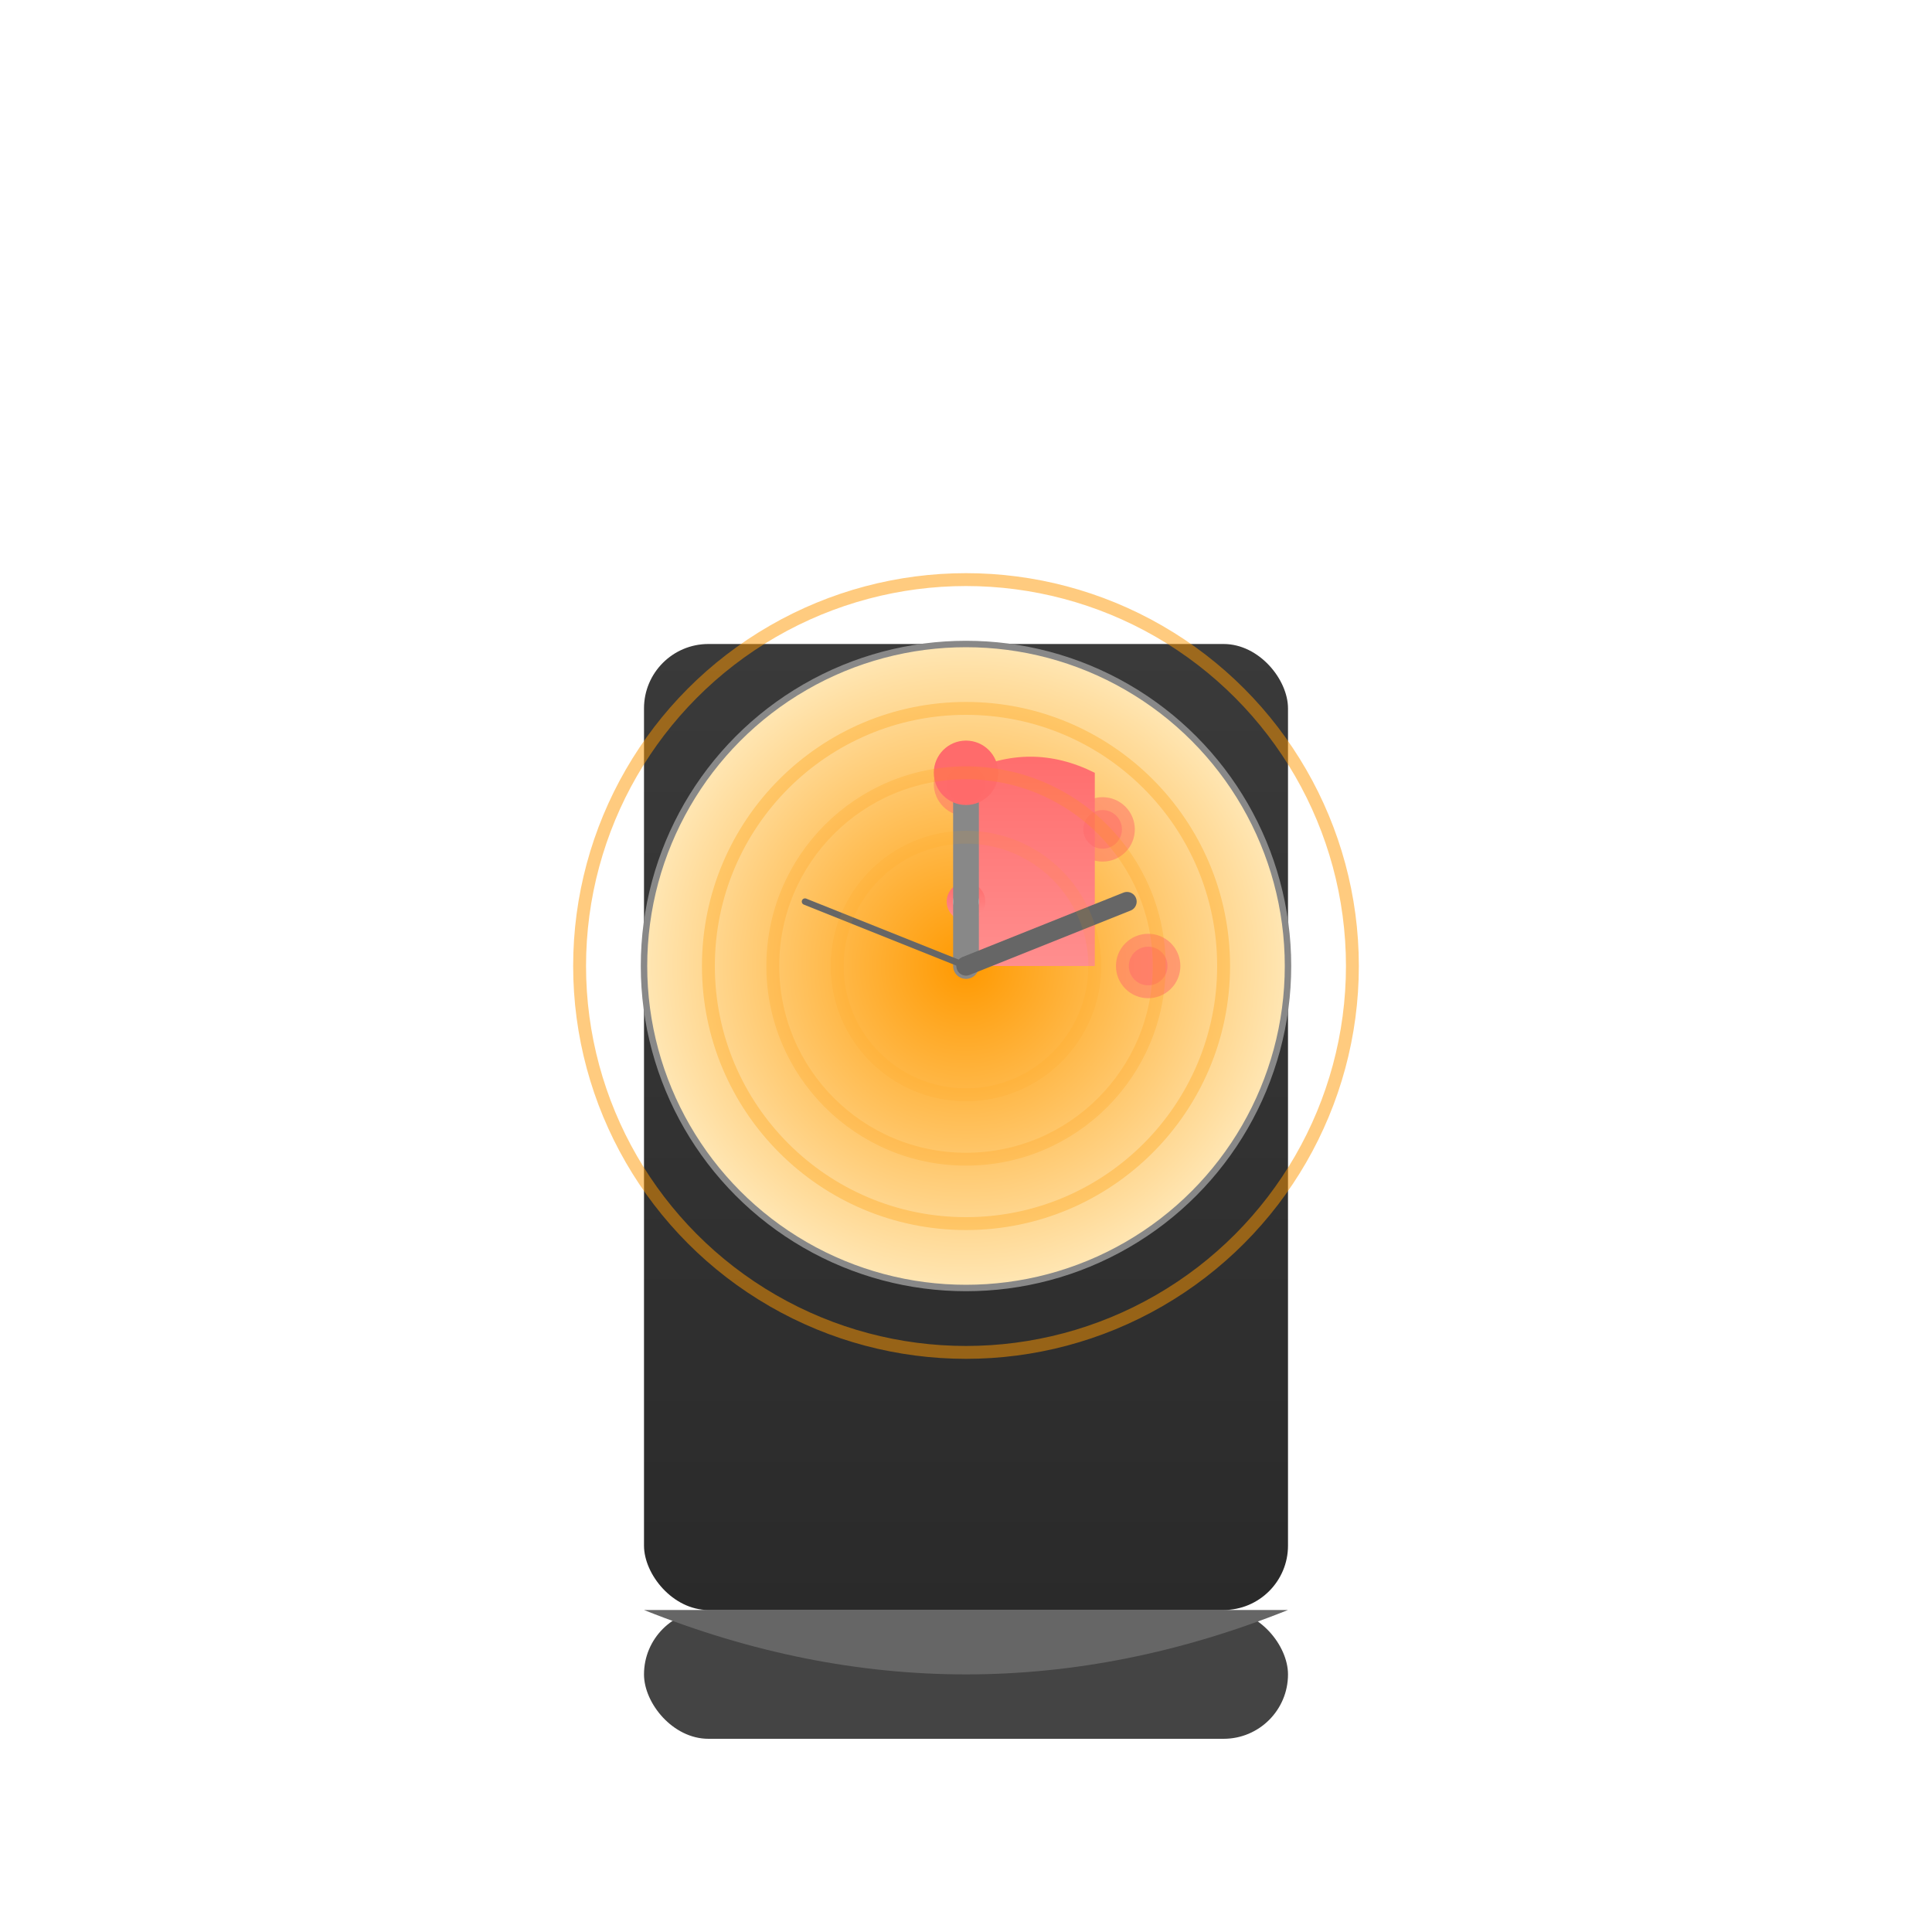 <svg viewBox="0 0 300 300" xmlns="http://www.w3.org/2000/svg">
  <defs>
    <linearGradient id="clockBody" x1="0%" y1="0%" x2="0%" y2="100%">
      <stop offset="0%" style="stop-color:#3a3a3a;stop-opacity:1" />
      <stop offset="100%" style="stop-color:#2a2a2a;stop-opacity:1" />
    </linearGradient>
    <radialGradient id="candle" cx="50%" cy="50%" r="50%">
      <stop offset="0%" style="stop-color:#ff9900;stop-opacity:1" />
      <stop offset="100%" style="stop-color:#ffe6b3;stop-opacity:1" />
    </radialGradient>
    <linearGradient id="flame" x1="0%" y1="0%" x2="0%" y2="100%">
      <stop offset="0%" style="stop-color:#ff6b6b;stop-opacity:1" />
      <stop offset="100%" style="stop-color:#ff8e8e;stop-opacity:1" />
    </linearGradient>
    <filter id="glow">
      <feGaussianBlur stdDeviation="2" result="glow"/>
      <feMerge>
        <feMergeNode in="glow"/>
        <feMergeNode in="SourceGraphic"/>
      </feMerge>
    </filter>
  </defs>
  <rect x="100" y="100" width="100" height="150" rx="10" fill="url(#clockBody)" />
  <g transform="translate(150,150)">
    <circle r="50" fill="url(#candle)" />
    <g transform="rotate(45)">
      <circle cx="-20" cy="-20" r="5" fill="#ff6b6b" opacity="0.5" />
      <circle cx="20" cy="-20" r="5" fill="#ff6b6b" opacity="0.5" />
      <circle cx="0" cy="-30" r="5" fill="#ff6b6b" opacity="0.5" />
    </g>
    <path d="M0,0 L0,-30 Q10,-35 20,-30 L20,0" fill="url(#flame)" />
    <circle cx="0" cy="-10" r="3" fill="url(#flame)" />
    <circle cx="0" cy="-10" r="2" fill="#ffffff" />
  </g>
  <line x1="150" y1="150" x2="150" y2="120" stroke="#888" stroke-width="4" stroke-linecap="round" />
  <line x1="150" y1="150" x2="175" y2="140" stroke="#666" stroke-width="3" stroke-linecap="round" />
  <line x1="150" y1="150" x2="125" y2="140" stroke="#666" stroke-width="1" stroke-linecap="round" />
  <g filter="url(#glow)">
    <circle cx="150" cy="150" r="60" fill="none" stroke="#ff9900" stroke-width="2" opacity="0.5" />
  </g>
  <g transform="translate(150,150)">
    <circle r="50" fill="none" stroke="#888" stroke-width="1" />
    <circle r="5" cx="0" cy="-30" fill="#ff6b6b" />
    <g transform="rotate(45)">
      <circle r="3" cx="-20" cy="-20" fill="#ff6b6b" opacity="0.5" />
      <circle r="3" cx="20" cy="-20" fill="#ff6b6b" opacity="0.5" />
      <circle r="3" cx="0" cy="-30" fill="#ff6b6b" opacity="0.5" />
    </g>
  </g>
  <rect x="100" y="250" width="100" height="20" rx="10" fill="#444" />
  <path d="M100,250 Q150,270 200,250" fill="#666" />
  <g transform="translate(150,150)">
    <circle r="40" fill="none" stroke="#ff9900" stroke-width="2" opacity="0.3" />
  </g>
  <g transform="translate(150,150)">
    <circle r="30" fill="none" stroke="#ff9900" stroke-width="2" opacity="0.2" />
  </g>
  <g transform="translate(150,150)">
    <circle r="20" fill="none" stroke="#ff9900" stroke-width="2" opacity="0.1" />
  </g>
</svg>